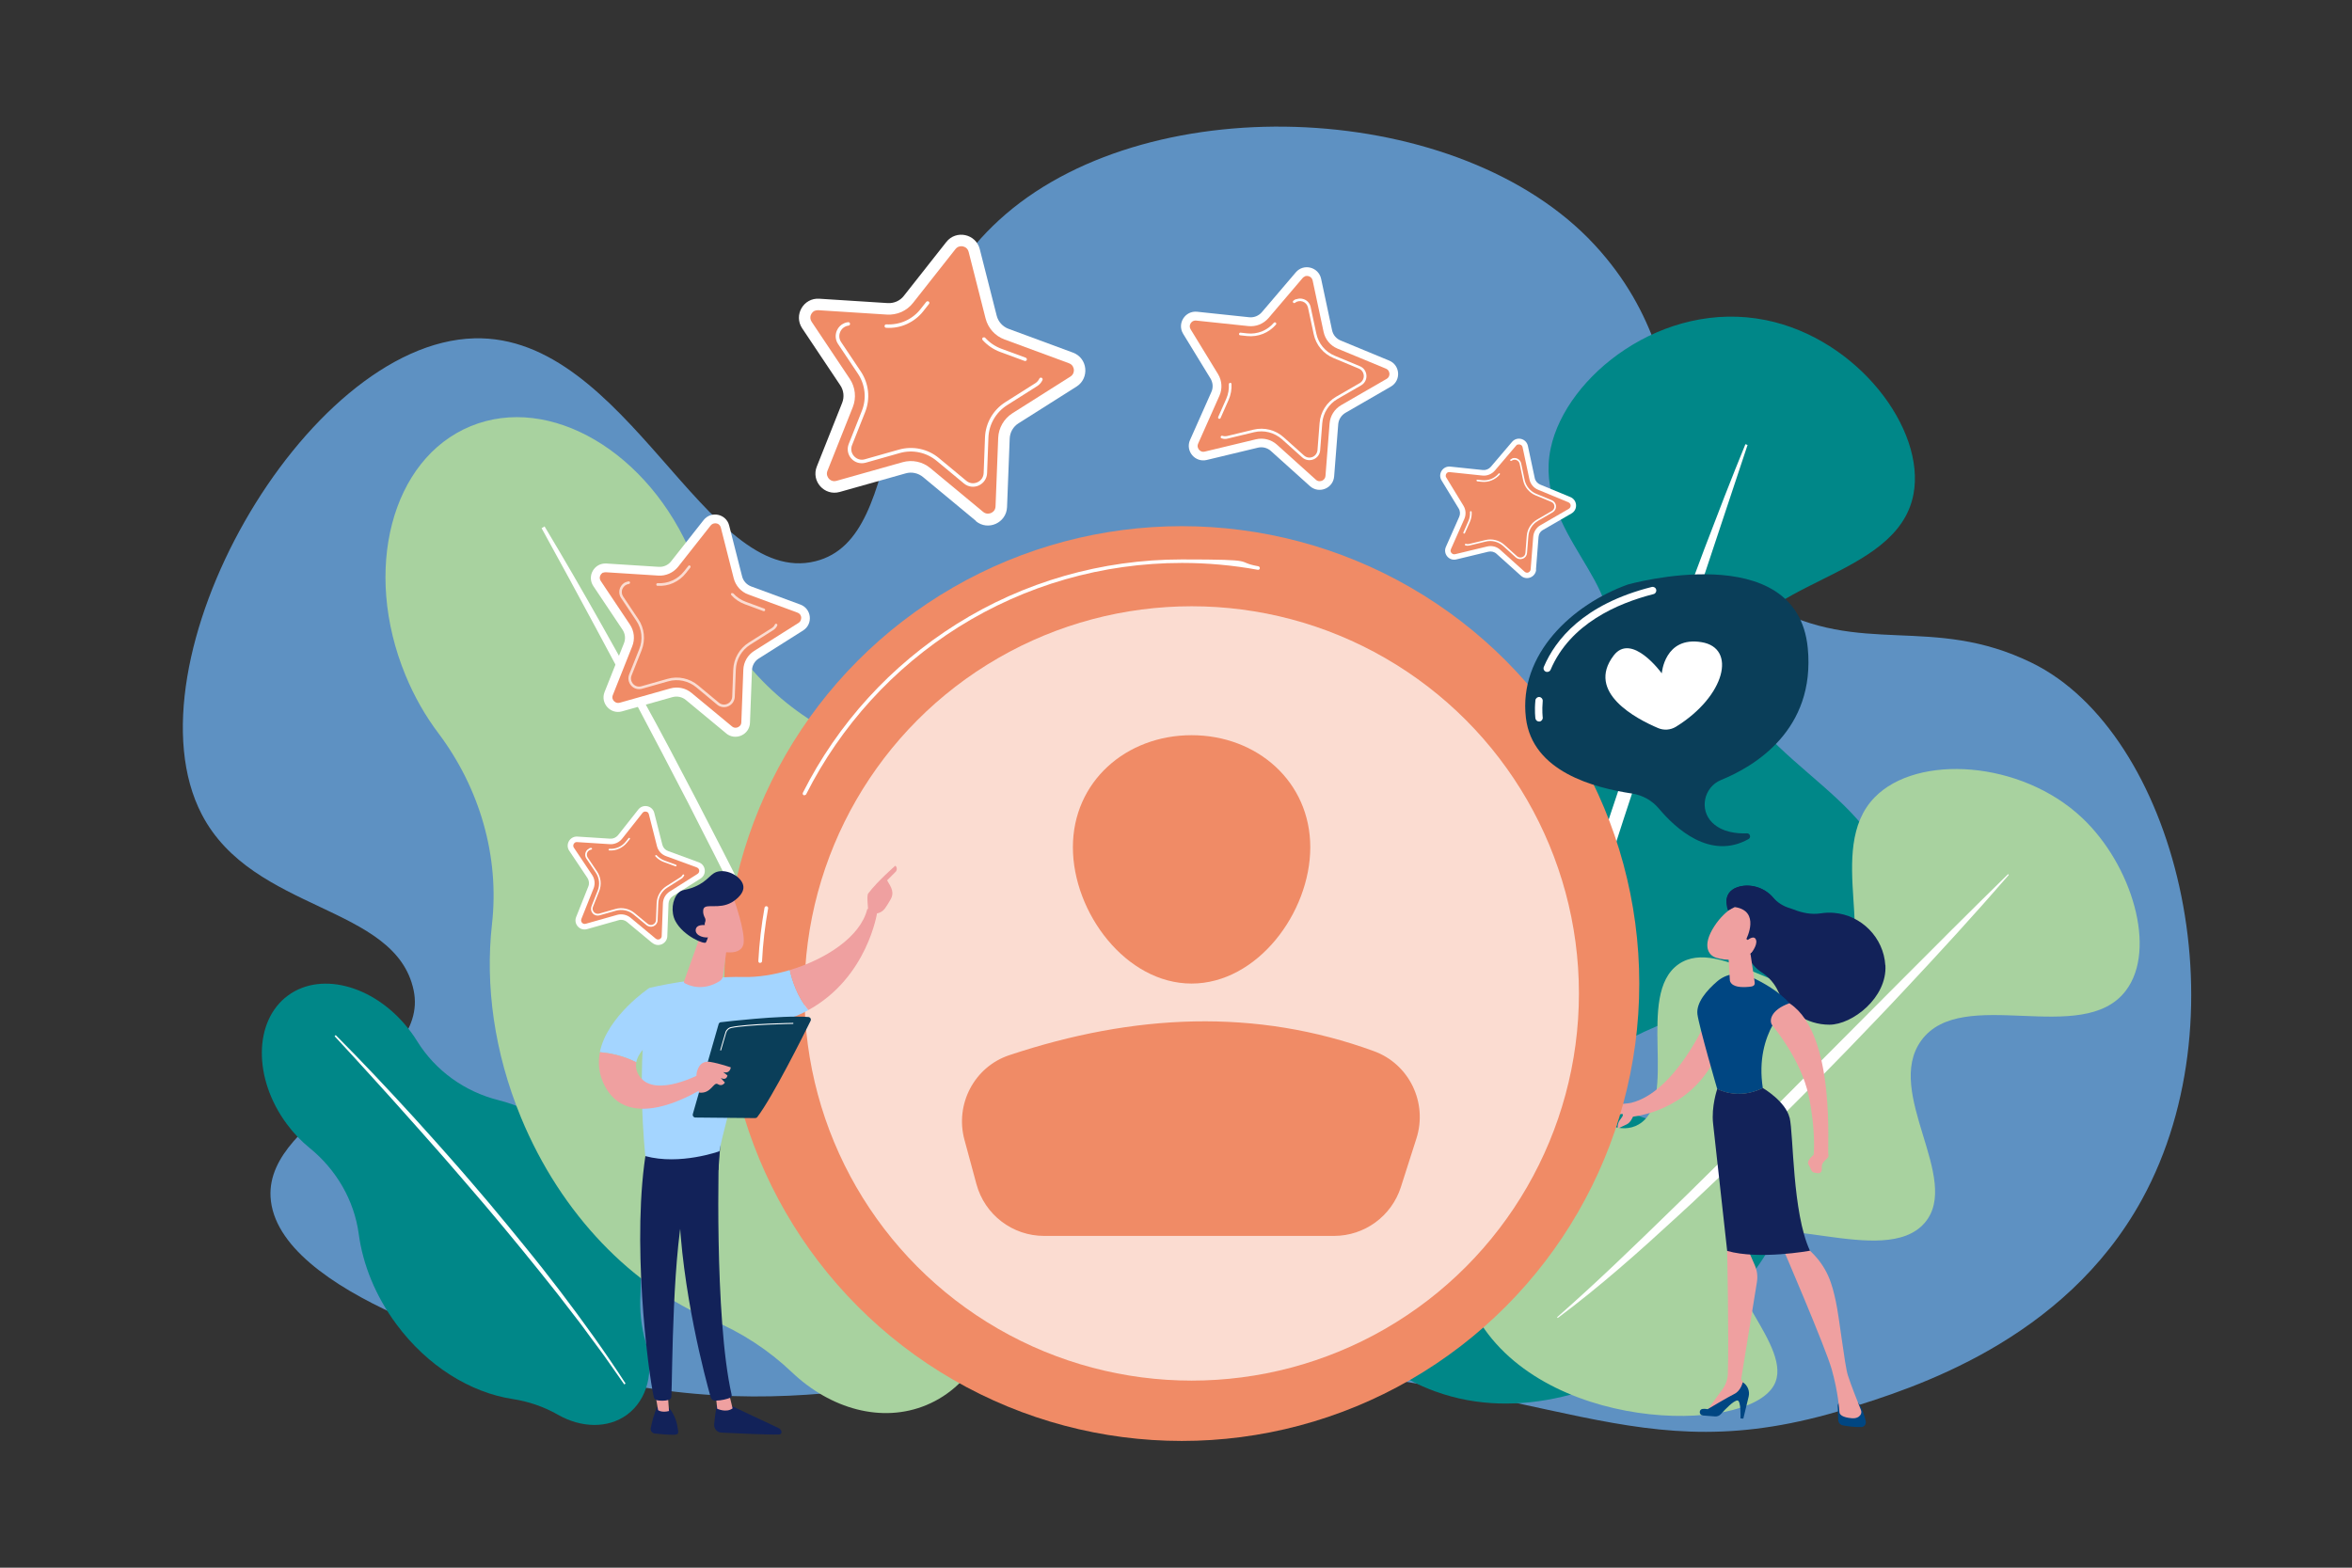 <?xml version="1.0" encoding="UTF-8"?>
<svg id="Calque_1" data-name="Calque 1" xmlns="http://www.w3.org/2000/svg" version="1.1" viewBox="0 0 2475 1650">
  <rect x="0" y="0" width="2475" height="1650" fill="#333333" stroke="none"/>
  <defs>
    <style>
      .cls-1, .cls-2, .cls-3, .cls-4, .cls-5, .cls-6, .cls-7, .cls-8, .cls-9, .cls-10, .cls-11, .cls-12 {
        stroke-width: 0px;
      }

      .cls-1, .cls-4, .cls-10 {
        fill: #fff;
      }

      .cls-1, .cls-4, .cls-11 {
        isolation: isolate;
      }

      .cls-2 {
        fill: #a4d5ff;
      }

      .cls-3 {
        fill: #122259;
      }

      .cls-4, .cls-11 {
        opacity: .7;
      }

      .cls-5 {
        fill: #f08b66;
      }

      .cls-6 {
        fill: #0a3e59;
      }

      .cls-7 {
        fill: #efa0a0;
      }

      .cls-8 {
        fill: #008788;
      }

      .cls-9 {
        fill: #004682;
      }

      .cls-11 {
        fill: #71baff;
      }

      .cls-12 {
        fill: #a8d29f;
      }
    </style>
  </defs>
  <g id="Illustration">
    <g>
      <path class="cls-11" d="M1057.9,225.8c-146.8,126.3-97.8,339.4-199.8,364.9-115.5,28.9-197.8-239-359.1-234.6-178.8,4.9-369.4,341.7-286.7,501,53.9,103.7,204.1,94.6,223,185.3,17.8,85.5-155.2,131-150.6,217.2,5.5,102.9,246.3,167.9,304.1,182.4,286.2,71.9,368.2-20.2,706.6-5.8,343.9,14.6,421.8,116.7,648.7,46.3,68.1-21.1,227.9-70.6,309.9-220.1,109-198.8,34.4-491.1-115.8-564.7-105.5-51.7-179.6-5.6-277.9-61.1-135.9-76.8-49.9-235.9-182.5-379.1-140.5-151.6-462.6-167.1-619.7-31.9h0l-.2.2Z"/>
      <g>
        <path class="cls-8" d="M633.1,1234c-29.4-39.8-69-66.2-108.6-76.1-35.4-8.9-66.2-30.9-85.5-62-2-3.3-4.2-6.5-6.5-9.6-35.4-47.9-93.4-65.1-129.5-38.5s-36.7,87.2-1.3,135.1c7.2,9.8,15.4,18.3,24.2,25.4,27.9,22.7,46.8,54.9,51.6,90.5,4.3,31.9,17.4,64.9,39.5,94.8,32.9,44.6,78.5,72.2,122.6,78.9,16.7,2.6,32.8,8.1,47.5,16.5,24.4,13.9,52.4,14.8,72.7,0,21.9-16.2,28.7-46.3,19.8-75.9-5-16.7-6.7-34.2-5.6-51.6,2.5-41.1-11-87.2-40.7-127.5h-.2Z"/>
        <path class="cls-1" d="M353.3,1089.5c28.1,28.2,55.3,57.2,82.2,86.6,6.7,7.3,13.3,14.8,20,22.2l9.9,11.1,9.9,11.2c6.5,7.5,13.2,14.9,19.6,22.5l19.4,22.7c12.7,15.3,25.5,30.5,38,46.1,6.2,7.8,12.6,15.4,18.7,23.3l18.3,23.6c24.1,31.7,47.4,64,69,97.4l-1.4.9-17.1-24.4-4.3-6.1-4.4-6-8.9-12-8.8-12c-2.9-4-6-7.9-9-11.8-6.1-7.9-12.1-15.8-18.2-23.6-24.7-31.2-49.8-62-75.5-92.3-13-15.1-25.8-30.2-38.9-45.2l-9.8-11.2-9.9-11.2c-6.6-7.4-13.1-14.9-19.8-22.3-13.2-14.9-26.5-29.7-39.9-44.4-13.3-14.8-26.8-29.4-40.3-44l1.2-1.2h0Z"/>
      </g>
      <g>
        <path class="cls-12" d="M1047.4,970.2c-37.9-91.7-102.1-162-174.4-200.5-64.6-34.4-114-92.2-136.3-161.8-2.3-7.3-5-14.6-8-21.9-45.6-110.3-150.1-171.8-233.5-137.4-83.4,34.4-114,151.8-68.5,262.1,9.3,22.6,21.1,43.1,34.7,61.1,43.3,57.7,64.4,129.3,56.3,201-7.2,64.1,2.2,134.7,30.6,203.5,42.4,102.6,117.7,178.3,200.3,212.8,31.3,13,60,31.7,84.5,55,40.7,38.8,94.8,54.2,141.6,34.8,50.5-20.9,78.5-76.3,75.6-138-1.6-34.9,3.6-69.7,14.2-103.1,24.9-78.8,21.2-175-17.2-267.7h.1Z"/>
        <path class="cls-10" d="M572.9,553.8c41,68.4,79.8,138.1,117.8,208.2,9.5,17.5,18.8,35.2,28,52.8l13.9,26.5,13.7,26.6c9.1,17.8,18.4,35.4,27.3,53.2l26.6,53.6c17.3,35.9,34.9,71.7,51.5,108,8.3,18.1,17,36.1,25,54.3l24.2,54.7c31.5,73.3,61.1,147.4,87,222.9l-3.2,1.2-21.5-55.7-5.3-13.9-5.7-13.8-11.4-27.6-11.4-27.6c-3.8-9.2-7.9-18.3-11.8-27.4-8-18.2-15.8-36.5-23.9-54.7-32.8-72.5-66.7-144.6-102-216-17.9-35.6-35.5-71.3-53.7-106.7l-13.5-26.6-13.8-26.5c-9.2-17.7-18.3-35.3-27.7-52.9-18.4-35.3-37.1-70.5-56-105.5-18.8-35.1-37.9-70.1-57.1-105l3-1.7h0v-.4Z"/>
      </g>
      <g>
        <path class="cls-8" d="M1510.3,1464.5c-142.3-51.8-211-254.3-157.2-328.1,45.8-62.9,166-11.8,201.3-74,41.8-73.6-103.2-186.1-61.4-270.2,35.8-72,166.4-38.2,195.8-109,27.5-66.2-75.7-122.8-57-211.4,16.1-76.2,118.2-156.8,226.3-134.9,96.6,19.5,168.6,114.8,155.4,183.5-17.4,90.7-175.1,89.9-188,173.4-14.3,91.8,167.2,148.3,156.4,236.5-13.6,110.1-310.5,138.5-306.7,205.9,2.9,52.7,185.1,48.4,200.8,118.1,18.4,81.7-190.5,274-365.5,210.2h-.2Z"/>
        <path class="cls-10" d="M1838.9,468.5l-74.8,225.1-37.2,112.6-18.5,56.3-18.2,56.4c-6.2,18.8-12.1,37.6-18.1,56.4-5.9,18.8-12,37.6-17.9,56.5l-17.7,56.6-17.2,56.7c-5.9,18.9-11.1,37.9-16.8,56.8l-8.3,28.4c-2.8,9.5-5.2,19-8,28.5l-8,28.5c-2.7,9.5-5.5,19-7.8,28.6l-7.4,28.7-7.6,28.7-2.5-.6c14.9-77.8,34-154.7,54.9-231l16-57.2,16.9-56.9c5.5-19,11.5-37.9,17.4-56.8,5.9-18.9,11.7-37.8,17.9-56.6l18.4-56.4,18.8-56.3c6.3-18.8,12.9-37.4,19.4-56.1,6.5-18.7,13-37.3,19.8-56,13.3-37.3,27-74.4,41-111.4,14.1-37,28.3-73.9,43.3-110.5l2.4.9h-.2Z"/>
      </g>
      <g>
        <path class="cls-12" d="M1552,1382.3c-45.1-84.2-14-209.5,40.5-229.2,47.3-17.1,95.7,51.3,131.8,30.4,43.4-25.1-4.2-136.5,42.1-168.7,44.5-30.8,120.3,49.5,165.4,19.7,48.2-31.8-12.6-140.4,40.9-195.3,44.6-45.8,153.9-39,218.2,21.5,52.3,49.2,79.4,138.4,46,182.1-45.5,59.6-172.3-6.7-215.2,52.4-39.6,54.6,43,145.9,3.7,191.8-42.3,49.3-169.8-19.5-198.5,23.5-25.3,37.8,62,107.6,39.8,147.5-29.3,52.8-247.8,49.5-314.8-75.7h0Z"/>
        <path class="cls-12" d="M1734.5,1471.8c-35.4-4.2-69-14.4-97.2-29.6-32.2-17.3-56-40.1-70.8-67.7-27.1-50.7-23-115.7-6.9-157.6,9.8-25.4,23.8-43.1,38.5-48.4,4.6-1.7,9.5-2.2,15-1.5,13.3,1.6,28.2,9.7,42.5,17.6,15.2,8.4,31,17,46.9,18.9,10.9,1.3,21-.7,29.9-5.8,29.7-17.2,28.9-56.4,28.2-94.4-.6-31.3-1.2-63.6,15.1-74.9,5.3-3.7,12-5,20.9-3.9,13.6,1.6,30.2,8.5,46.3,15.2,18.2,7.5,37,15.3,55.2,17.5,16.5,2,30.9-1,42.7-8.9,31.3-20.7,28.6-61.1,26-100.2-2.4-36.5-4.9-74.3,17.6-97.4,18.8-19.2,54.9-28.3,94.3-23.6,38.1,4.5,74.9,21.2,100.9,45.6,23.1,21.7,42,53.7,50.5,85.5,8.4,31.2,6.1,58.5-6.3,74.7-17.6,23.1-55.3,21.6-95.2,19.9-46.1-1.9-93.7-3.8-120.3,32.8-24.9,34.3-11.8,77.2-.3,115,9.4,30.8,18.3,59.9,4.8,75.7-13.3,15.5-44.1,14.2-72.4,10.8-7.3-.9-14.9-1.9-22.2-2.9-7.2-1-14.6-2.1-21.8-2.9-22.7-2.7-64.8-7.7-83.4,20.1-18.5,27.6,1.3,61.4,18.7,91.2,12.6,21.5,26.9,45.9,20.4,57.5-4.3,7.7-18.4,14.9-37.9,19.3-22.7,5.1-51.2,5.9-80,2.5h.3Z"/>
        <path class="cls-10" d="M2114,920.7c-36.4,42-73.9,82.9-111.9,123.4-18.9,20.3-38.2,40.2-57.5,60.3-9.7,10-19.4,19.8-29.1,29.8-9.7,9.9-19.4,19.8-29.3,29.6l-29.6,29.3c-9.9,9.7-19.8,19.5-29.8,29.1l-7.5,7.2-7.6,7.2-15.1,14.3-15.1,14.3-15.3,14.1c-40.8,37.6-82.4,74.7-127,107.9l-.7-.8c41.7-36.6,81.5-75.2,121.2-113.9l14.9-14.5,14.8-14.6,14.8-14.6,7.4-7.3,7.3-7.4c9.8-9.8,19.7-19.6,29.5-29.3l29.3-29.5,117.4-117.9c39.1-39.3,78.4-78.6,118-117.4l.8.8h0Z"/>
      </g>
      <g>
        <path class="cls-3" d="M1983.9,1016c-1.7-29-25-52.8-54-55.2-4.8-.4-9.4-.2-13.9.5-9.6,1.5-19.3-.4-28.4-4-1.2-.5-2.5-.9-3.7-1.3-7.1-2-13.4-5.9-18.2-11.5-9.4-10.9-24.9-15-37.3-10.8-8.8,3-11.2,9-11.6,14.4,1.8.8,3.4,1.6,5.1,2.5,2.2,0,4.5,0,6.6.2,6,.7,10.7,3.4,14,7.7,4,.2,8.1.2,11.5,1.9-9.4,6-16.1,16.1-17.2,27.7-1.5,14.7,5.6,28,16.9,35.2,7.7,5,13.8,12,17.6,20.4,9.2,20.5,29.8,34.8,53.8,34.8s60.9-28.4,58.9-62.6h-.1Z"/>
        <path class="cls-7" d="M1794.8,1075.6s-32.3,73.7-78.2,85.1c-8.9,1.7-19.3,1-24,3.9-5.3,3.3,1.2,12.2,3.7,18.9,2.6,6.7,3.6,3.6,4.7,1.4,1.2-2.2-3.7-8.9,2.6-11.6,6.3-2.7,4.4,1.4,1.4,5-3,3.5-2.9,9-2.7,9.3s5-2.1,9.5-4.2c3.8-1.8,6-6.8,6.6-8.1,9.1-1.1,66-10,90.2-69.9,0,0,2.3-59.4-13.8-29.8h0Z"/>
        <path class="cls-9" d="M1933.8,1480l.6,14.6c0,2.8,2.1,5.1,4.8,5.6,4.6.9,12,2,19.3,1.8,3.2,0,5.6-3.2,4.8-6.3-1.3-5.7-3.9-14.3-8.2-19.6l-16-1.2c-3-.2-5.5,2.2-5.3,5.2h0Z"/>
        <path class="cls-7" d="M1821.4,1300.9l-3.9,15.7s1.9,92.5.7,129.4c-.2,5.8-2.1,11.3-5.5,16l-17.8,24.4,41.9-20.5,1.2-4.8-5.8-9.5,16.6-102.2c1-6,.2-12.2-2.2-17.7l-7.1-16.2-17.9-14.5h-.2Z"/>
        <path class="cls-9" d="M1791.8,1489.8l12.8,1c2.4.2,4.7-.7,6.3-2.5,4.4-4.9,13.4-14.3,17.4-14.3s3.2,18.9,3.2,18.9l3,.2,5.6-23.2c1.4-5.8-1.1-11.9-6.2-15.1h0s-1.9,8.9-8.8,12.3-28.2,16.1-28.2,16.1c0,0-2.4-.6-5.2-.3-4.1.4-4,6.4,0,6.8h0Z"/>
        <path class="cls-7" d="M1875.6,1312.7s45.2,104.9,51.9,128.5c6.7,23.7,8.1,43.1,8.1,44.9,0,2.8,3.3,5.8,13,6.6,5,.4,7.6-1.4,9-3.3,1.2-1.6,1.4-3.7.6-5.5-2.6-6.4-10.8-27.1-13.7-36.4-3.5-11.1-8.9-60.6-12.7-77.9s-8.1-36.2-28.9-54.8c0,0-14-16.1-27.3-2.1h0Z"/>
        <path class="cls-9" d="M1855,1145.1c-9.2-59.1,28.1-89.2,28.1-89.2-11.1-12.5-28-21.9-40.9-27.9-11.7-5.4-25.4-3.5-35.2,4.9-10.7,9.2-22.3,22.3-20.8,34.6,1.7,13,20.8,78.6,20.8,78.6,0,0,21.5,12.3,47.9-.9h0Z"/>
        <path class="cls-3" d="M1883.1,1176.2c-4.3-17.2-28.1-31.1-28.1-31.1-26.5,13.2-47.9.9-47.9.9,0,0-6.5,18.7-4.4,36.8s14.8,133.8,14.8,133.8c33.6,9.6,87.1-.2,87.1-.2-18.7-40.3-17.2-123-21.4-140.2h0Z"/>
        <path class="cls-7" d="M1840.2,991.4l6.2,42c.7,4.5-2.1,4.9-6.6,5.3-7.2.6-16.4.4-19.1-5.5-.3-.6-.4-1.3-.4-1.9l-2.1-35.1c-.2-2.8,1.5-5.3,4.2-6.3l9.6-3.4c3.7-1.3,7.6,1,8.2,4.9h0Z"/>
        <path class="cls-7" d="M1864.8,1078.9c1.9,2.5,30.2,36.2,38.3,73.8,8.1,37.6,5.4,62.8,5.4,62.8,0,0-8.2,6.2-5.3,10.5,3,4.4,2.2,7.3,6,8.2,3.8.8,8.5,2,7.9-5.4s8.4-9,6.9-13.5,8.6-125.9-40.3-158.9c-.2-.2-.5-.3-.7-.5-20.7,7.5-21.2,19-18.2,23h0Z"/>
        <path class="cls-7" d="M1832.2,951s-15.5,4.2-28.3,24-6.7,30.6,2.5,33.2c9.2,2.6,23.2,4.3,39.8-7.4,16.6-11.7,6.1-54.6-13.9-49.8h0Z"/>
        <path class="cls-7" d="M1840.3,992.1s7.7-15.2,14.3-7.8-8.1,13.9-13.7,15.9l-.6-8.1h0Z"/>
        <path class="cls-3" d="M1837.7,988.2s15.2-29.5-12.2-33.5l-7.1,3.6s-7.8-18.5,9.9-24.5,41.3,4.7,45.3,27.9-2,37-15.2,46.1-16.3-3.7-16.3-3.7c0,0,7.7-9.1,5.8-14.8s-8.7,0-8.7,0l-1.6-1.1h0Z"/>
      </g>
      <g>
        <circle class="cls-5" cx="1243.6" cy="1035.2" r="481.4"/>
        <path class="cls-1" d="M799.8,1013.5h0c-1.1,0-1.9-1-1.8-2,1-18.8,3.2-37.6,6.5-56.1.2-1,1.2-1.8,2.2-1.6s1.8,1.2,1.6,2.2c-3.3,18.3-5.5,37-6.4,55.6,0,1-.9,1.8-1.9,1.8h-.2Z"/>
        <path class="cls-1" d="M846.6,837.1c-.3,0-.6,0-.9-.2-1-.5-1.3-1.6-.8-2.6,36.7-72.7,92.5-134,161.6-177.4,70.9-44.6,152.9-68.1,237.1-68.1s54.1,2.4,80.5,7.2c1.1.2,1.7,1.2,1.6,2.2s-1.2,1.8-2.2,1.5c-26.2-4.8-53-7.2-79.8-7.2-83.5,0-164.8,23.4-235.1,67.5-68.4,43-123.8,103.8-160.2,175.8-.3.7-1,1.1-1.7,1.1h0v.2Z"/>
        <circle class="cls-4" cx="1254" cy="1045.6" r="407.5"/>
        <path class="cls-5" d="M1378.8,891.7c0,69-55.9,143.5-124.9,143.5s-124.9-74.5-124.9-143.5,55.9-117.9,124.9-117.9,124.9,49,124.9,117.9h0Z"/>
        <path class="cls-5" d="M1098.8,1300.8h305c32.1,0,60.5-20.8,70.3-51.3l16.4-51.3c12-37.6-7.5-78.2-44.6-91.8-124.1-45.4-252.4-39.6-383.9,4.2-36.8,12.3-57.3,51.7-47.1,89.1l12.6,46.6c8.7,32.2,37.9,54.5,71.2,54.5h0Z"/>
      </g>
      <g>
        <g>
          <path class="cls-1" d="M1026.9,548.2l-55.6-46.1c-5.1-4.2-11.9-5.7-18.2-3.9l-69.5,19.6c-16,4.5-30.2-11.3-24.1-26.7l26.7-67.1c2.4-6.1,1.7-13.1-2-18.5l-40.1-60c-9.2-13.8,1.4-32.2,18-31.1l72,4.6c6.6.4,13-2.4,17-7.6l44.7-56.7c10.3-13.1,31.1-8.6,35.2,7.5l17.8,70c1.6,6.4,6.3,11.6,12.5,13.9l67.7,25c15.6,5.7,17.8,26.9,3.8,35.8l-61,38.6c-5.6,3.5-9.1,9.6-9.3,16.2l-2.8,72.1c-.7,16.6-20.1,25.3-32.8,14.7h0v-.3Z"/>
          <path class="cls-5" d="M857.5,327.1c1.1-.5,2.4-.7,3.8-.6l72,4.6c5.2.3,10.4-.6,15.2-2.7,4.7-2.1,9-5.4,12.2-9.5l44.7-56.7c.8-1.1,1.8-1.9,3-2.4,2.1-.9,4.6-.9,6.8.2,1.5.7,3.4,2.2,4.1,5.1l17.8,70c2.6,10.3,10.1,18.6,20,22.2l67.7,25c4.2,1.5,5,5.1,5.2,6.6s0,5.2-3.7,7.5l-61,38.6c-8.9,5.7-14.5,15.4-14.9,25.9l-2.8,72.1c-.2,4.5-3.3,6.3-4.7,6.9-1.3.6-4.9,1.7-8.3-1.1l-55.6-46.1c-8.2-6.8-19.1-9.1-29.3-6.2l-69.5,19.6c-4.3,1.2-7.1-1.2-8-2.3s-3.1-4.1-1.5-8.2l26.7-67.1c3.9-9.8,2.7-21-3.2-29.8l-40.1-60c-1.7-2.5-1.5-5-1.1-6.5.7-2.3,2.3-4.2,4.4-5.2h.1Z"/>
          <path class="cls-1" d="M1034.7,355.2c.7-.3,1.6-.2,2.1.4,4.6,5.1,10.4,9,16.8,11.4l25.8,9.5c.9.4,1.4,1.4,1.1,2.3s-1.4,1.4-2.3,1.1l-25.8-9.5c-7-2.6-13.3-6.9-18.3-12.4-.7-.7-.6-1.9,0-2.6.2-.1.3-.2.5-.3h0Z"/>
          <path class="cls-1" d="M975.4,317.2c.6-.3,1.3-.2,1.9.2.8.6.9,1.8.3,2.5l-6,7.6c-4.6,5.9-10.6,10.5-17.4,13.6s-14.3,4.4-21.7,3.9c-1,0-1.8-.9-1.7-1.9s.9-1.8,1.9-1.7c6.8.4,13.8-.8,20-3.6s11.8-7.1,16-12.5l6-7.6c.2-.2.4-.4.7-.5h0Z"/>
          <path class="cls-1" d="M888.3,340.2c1.3-.6,2.7-1,4.2-1.1,1-.1,1.9.6,2,1.6s-.6,1.9-1.6,2c-3.8.5-7.1,2.9-8.7,6.5-1.6,3.6-1.3,7.5.9,10.8l20.8,31.1c8.4,12.6,10.1,28.5,4.5,42.6l-13.8,34.8c-1.6,4-.8,8.4,2.1,11.6,2.9,3.2,7.2,4.5,11.3,3.3l36-10.2c14.6-4.1,30.3-.8,42,8.9l28.8,23.9c3.3,2.8,7.7,3.4,11.7,1.6s6.4-5.4,6.6-9.8l1.4-37.4c.6-15.2,8.6-29,21.4-37.1l31.6-20c1.9-1.2,3.3-2.9,4.2-4.8.4-.9,1.5-1.3,2.4-.9s1.3,1.5.9,2.4c-1.2,2.6-3.1,4.8-5.6,6.4l-31.6,20c-11.8,7.5-19.2,20.3-19.7,34.2l-1.4,37.4c-.2,5.7-3.6,10.6-8.8,13-5.2,2.3-11.1,1.5-15.5-2.1l-28.8-23.9c-10.8-8.9-25.2-12-38.7-8.2l-36,10.2c-5.5,1.5-11.2-.1-15-4.3-3.8-4.2-4.9-10.1-2.8-15.4l13.8-34.8c5.2-13,3.6-27.7-4.2-39.3l-20.8-31.1c-2.9-4.3-3.3-9.7-1.2-14.4,1.5-3.4,4.2-6,7.4-7.4h.2Z"/>
        </g>
        <g>
          <path class="cls-1" d="M764.2,771.9l-42.5-35.2c-3.9-3.2-9.1-4.3-14-3l-53.1,15c-12.2,3.5-23.1-8.6-18.4-20.4l20.4-51.3c1.9-4.7,1.3-10-1.5-14.2l-30.7-45.9c-7.1-10.6,1-24.6,13.7-23.8l55.1,3.5c5,.3,9.9-1.8,13-5.8l34.2-43.4c7.9-10,23.8-6.6,26.9,5.7l13.6,53.5c1.2,4.9,4.8,8.8,9.5,10.6l51.8,19.1c11.9,4.4,13.6,20.5,2.9,27.3l-46.7,29.5c-4.3,2.7-6.9,7.3-7.1,12.4l-2.1,55.2c-.5,12.7-15.3,19.3-25.1,11.2h0Z"/>
          <path class="cls-5" d="M634.7,602.8c.9-.4,1.8-.5,2.9-.5l55.1,3.5c4,.3,8-.5,11.6-2.1s6.8-4.1,9.3-7.2l34.2-43.4c.7-.8,1.4-1.4,2.3-1.8,1.6-.7,3.5-.7,5.2,0,1.1.5,2.6,1.7,3.2,3.9l13.6,53.5c2,7.8,7.7,14.2,15.3,17l51.8,19.1c3.2,1.2,3.8,3.9,3.9,5,0,1.1,0,4-2.8,5.8l-46.7,29.5c-6.8,4.3-11.1,11.7-11.4,19.8l-2.1,55.2c0,3.4-2.5,4.8-3.6,5.3-1,.5-3.7,1.3-6.3-.9l-42.5-35.2c-6.2-5.2-14.6-6.9-22.4-4.7l-53.1,15c-3.3.9-5.4-.9-6.2-1.8-.8-.8-2.4-3.1-1.1-6.3l20.4-51.3c3-7.5,2.1-16-2.4-22.8l-30.7-45.9c-1.3-2-1.2-3.8-.8-5,.5-1.8,1.8-3.2,3.4-4h0v.2Z"/>
          <path class="cls-4" d="M770.1,624.3c.5-.2,1.2,0,1.6.3,3.5,3.9,8,6.9,12.9,8.7l19.7,7.3c.7.3,1.1,1.1.8,1.8s-1.1,1.1-1.8.8l-19.7-7.3c-5.3-2-10.2-5.2-14-9.5-.5-.6-.5-1.5,0-2,0,0,.2-.2.4-.2h0Z"/>
          <path class="cls-4" d="M724.8,595.2c.5-.2,1-.2,1.4.2.6.5.7,1.3.2,2l-4.6,5.8c-3.5,4.5-8.1,8-13.3,10.4s-10.9,3.3-16.6,3c-.8,0-1.3-.7-1.3-1.5s.7-1.3,1.5-1.3c5.2.3,10.5-.6,15.3-2.8,4.8-2.1,9-5.4,12.3-9.5l4.6-5.8c0-.2.3-.3.5-.4h0Z"/>
          <path class="cls-4" d="M658.3,612.8c1-.4,2.1-.7,3.2-.9.8,0,1.5.5,1.5,1.2s-.5,1.5-1.2,1.5c-2.9.4-5.4,2.2-6.7,5-1.3,2.7-1,5.8.7,8.3l15.9,23.8c6.5,9.6,7.7,21.8,3.5,32.6l-10.6,26.6c-1.2,3.1-.6,6.4,1.6,8.9,2.2,2.5,5.5,3.4,8.7,2.5l27.5-7.8c11.2-3.2,23.2-.6,32.1,6.8l22,18.3c2.6,2.1,5.9,2.6,8.9,1.2,3-1.3,4.9-4.2,5.1-7.5l1.1-28.6c.5-11.6,6.6-22.2,16.4-28.4l24.2-15.3c1.4-.9,2.6-2.2,3.2-3.7.3-.7,1.1-1,1.8-.7s1,1.1.7,1.8c-.9,2-2.4,3.7-4.3,4.9l-24.2,15.3c-9,5.7-14.7,15.5-15.1,26.2l-1.1,28.6c-.2,4.3-2.7,8.1-6.7,9.9-4,1.8-8.5,1.2-11.8-1.6l-22-18.3c-8.2-6.8-19.3-9.2-29.5-6.3l-27.5,7.8c-4.2,1.2-8.6,0-11.5-3.3s-3.7-7.7-2.1-11.8l10.6-26.6c4-9.9,2.8-21.2-3.2-30l-15.9-23.8c-2.2-3.3-2.5-7.4-.9-11,1.2-2.6,3.2-4.6,5.7-5.7h-.1Z"/>
        </g>
        <g>
          <path class="cls-1" d="M686.3,992.4l-26.6-22.1c-2.4-2-5.7-2.7-8.7-1.8l-33.2,9.4c-7.7,2.2-14.5-5.4-11.5-12.8l12.8-32.1c1.2-2.9.8-6.2-.9-8.9l-19.2-28.7c-4.4-6.6.7-15.4,8.6-14.9l34.5,2.2c3.2.2,6.2-1.2,8.2-3.6l21.4-27.1c4.9-6.2,14.9-4.1,16.8,3.6l8.5,33.5c.8,3.1,3,5.5,6,6.6l32.4,11.9c7.5,2.8,8.5,12.8,1.8,17.1l-29.2,18.5c-2.7,1.7-4.3,4.6-4.5,7.7l-1.3,34.5c-.3,7.9-9.6,12.1-15.7,7h-.2Z"/>
          <path class="cls-5" d="M605.3,886.6c.5-.2,1.2-.3,1.8-.3l34.5,2.2c2.5.2,5-.3,7.3-1.3s4.3-2.6,5.8-4.5l21.4-27.1c.4-.5.9-.9,1.4-1.1,1-.5,2.2-.4,3.3,0,.7.3,1.6,1,2,2.5l8.5,33.5c1.2,4.9,4.8,8.9,9.6,10.6l32.4,11.9c2,.7,2.4,2.5,2.5,3.2,0,.7,0,2.5-1.8,3.6l-29.2,18.5c-4.3,2.7-7,7.3-7.2,12.4l-1.3,34.5c0,2.1-1.6,3-2.2,3.3s-2.3.8-4-.5l-26.6-22.1c-3.9-3.2-9.1-4.3-14-3l-33.2,9.4c-2,.6-3.4-.6-3.8-1.1-.5-.5-1.5-2-.7-4l12.8-32.1c1.9-4.7,1.3-10-1.5-14.2l-19.2-28.7c-.8-1.2-.7-2.4-.5-3.1.3-1.1,1.1-2,2.1-2.5h-.2Z"/>
          <path class="cls-1" d="M690,900c.3-.2.7,0,1,.2,2.2,2.4,5,4.3,8.1,5.5l12.3,4.5c.5.2.7.7.5,1.1-.2.5-.7.7-1.1.5l-12.3-4.5c-3.3-1.2-6.4-3.3-8.8-5.9-.3-.4-.3-.9,0-1.2,0,0,.2,0,.2-.2h0Z"/>
          <path class="cls-1" d="M661.7,881.9c.3,0,.6,0,.9,0,.4.3.4.8.2,1.2l-2.9,3.6c-2.2,2.8-5.1,5-8.3,6.5s-6.8,2.1-10.4,1.9c-.5,0-.8-.4-.8-.9s.4-.8.9-.8c3.3.2,6.6-.4,9.6-1.7s5.7-3.4,7.7-6l2.9-3.6c0,0,.2-.2.3-.3h-.1Z"/>
          <path class="cls-1" d="M620,892.9c.6-.3,1.3-.5,2-.5s.9.3,1,.8-.3.9-.8,1c-1.8.2-3.4,1.4-4.2,3.1-.8,1.7-.6,3.6.4,5.2l10,14.9c4,6,4.8,13.7,2.2,20.4l-6.6,16.6c-.8,1.9-.4,4,1,5.6,1.4,1.5,3.4,2.1,5.4,1.6l17.2-4.9c7-2,14.5-.4,20.1,4.2l13.8,11.4c1.6,1.3,3.7,1.6,5.6.8s3.1-2.6,3.2-4.7l.7-17.9c.3-7.2,4.1-13.9,10.2-17.8l15.1-9.6c.9-.6,1.6-1.4,2-2.3.2-.4.7-.6,1.2-.4s.6.7.4,1.2c-.6,1.2-1.5,2.3-2.7,3.1l-15.1,9.6c-5.7,3.6-9.2,9.7-9.4,16.4l-.7,17.9c0,2.7-1.7,5.1-4.2,6.2s-5.3.7-7.4-1l-13.8-11.4c-5.1-4.3-12.1-5.7-18.5-3.9l-17.2,4.9c-2.6.7-5.4,0-7.2-2.1-1.8-2-2.3-4.8-1.3-7.4l6.6-16.6c2.5-6.2,1.7-13.2-2-18.8l-10-14.9c-1.4-2.1-1.6-4.6-.6-6.9.7-1.6,2-2.9,3.5-3.5h0v-.3Z"/>
        </g>
        <g>
          <path class="cls-1" d="M1403.9,501.6l4.3-55c.4-5,3.2-9.5,7.6-12.1l47.8-27.6c11-6.4,9.9-22.6-1.8-27.4l-51-21.1c-4.7-1.9-8.1-6-9.1-11l-11.5-54c-2.7-12.4-18.4-16.4-26.6-6.8l-35.8,42c-3.3,3.8-8.2,5.8-13.2,5.3l-54.9-5.8c-12.6-1.3-21.3,12.4-14.7,23.2l28.8,47.1c2.6,4.3,3,9.6.9,14.2l-22.4,50.4c-5.2,11.6,5.2,24.1,17.6,21.1l53.7-12.9c4.9-1.2,10.1.1,13.8,3.5l41,36.9c9.4,8.5,24.5,2.5,25.5-10.2h0v.2Z"/>
          <path class="cls-5" d="M1373,291c-.9.4-1.7.9-2.3,1.7l-35.8,42c-2.6,3-5.9,5.4-9.6,6.9s-7.7,2-11.7,1.6l-54.9-5.8c-1-.1-2,0-2.9.4-1.6.6-2.9,2.1-3.5,3.8-.4,1.2-.6,3,.6,5l28.8,47.1c4.2,6.9,4.8,15.4,1.5,22.8l-22.4,50.4c-1.4,3.1.2,5.5.9,6.4s2.8,2.8,6.1,2l53.7-12.9c7.9-1.9,16.2.2,22.2,5.6l41,36.9c2.5,2.3,5.2,1.5,6.3,1.1,1.1-.4,3.5-1.8,3.8-5.2l4.3-55c.6-8.1,5.2-15.3,12.2-19.4l47.8-27.6c2.9-1.7,3.1-4.5,3-5.6s-.6-3.9-3.7-5.2l-51-21.1c-7.5-3.1-12.9-9.7-14.6-17.6l-11.5-54c-.5-2.3-1.9-3.5-3-4.1-1.6-.9-3.6-1-5.2-.4h0v.2Z"/>
          <path class="cls-1" d="M1294,403c-.5.2-.9.8-.9,1.4.3,5.2-.6,10.5-2.7,15.3l-8.5,19.2c-.3.7,0,1.5.7,1.8s1.5,0,1.8-.7l8.5-19.2c2.3-5.2,3.3-11,3-16.6,0-.8-.7-1.4-1.5-1.3-.2,0-.3,0-.4.1h0Z"/>
          <path class="cls-1" d="M1304.7,350.3c-.5.2-.8.6-.9,1.1,0,.8.5,1.5,1.2,1.5l7.3.8c5.7.6,11.4-.2,16.7-2.3,5.3-2.1,10-5.5,13.7-9.8.5-.6.4-1.5-.2-2s-1.5-.4-2,.1c-3.4,4-7.8,7.1-12.6,9.1-4.9,1.9-10.2,2.7-15.4,2.1l-7.3-.8h-.7l.2.2Z"/>
          <path class="cls-1" d="M1363.8,314.8c-1,.4-2,1-2.8,1.7-.6.5-.7,1.4-.2,2s1.3.7,1.9.2c2.3-1.8,5.4-2.3,8.2-1.3,2.8,1,4.8,3.3,5.5,6.3l6,28c2.4,11.3,10.2,20.8,21,25.2l26.4,11c3.1,1.3,5,4,5.3,7.3.2,3.3-1.4,6.3-4.2,8l-24.8,14.3c-10,5.8-16.6,16.2-17.5,27.7l-2.2,28.5c-.3,3.3-2.3,6-5.3,7.3-3.1,1.2-6.4.6-8.9-1.6l-21.3-19.1c-8.6-7.8-20.5-10.8-31.8-8.1l-27.8,6.7c-1.7.4-3.3.3-4.9-.2-.7-.3-1.5.1-1.8.8s0,1.5.8,1.8c2.1.8,4.3.9,6.5.3l27.8-6.7c10.4-2.5,21.3.3,29.3,7.4l21.3,19.1c3.2,2.9,7.7,3.7,11.8,2.1s6.8-5.3,7.1-9.6l2.2-28.5c.8-10.6,6.9-20.2,16.1-25.5l24.8-14.3c3.8-2.2,5.9-6.2,5.6-10.5s-2.9-8.1-7-9.7l-26.4-11c-9.9-4.1-17.1-12.8-19.3-23.2l-6-28c-.8-3.9-3.5-7-7.2-8.3-2.7-1-5.5-.9-8,.1h0l-.2-.2Z"/>
        </g>
        <g>
          <path class="cls-1" d="M1616.3,599.6l2.7-34.4c.2-3.2,2-6,4.8-7.5l29.9-17.3c6.9-4,6.2-14.1-1.1-17.2l-31.9-13.2c-2.9-1.2-5.1-3.8-5.7-6.9l-7.2-33.8c-1.7-7.8-11.5-10.3-16.7-4.2l-22.4,26.3c-2.1,2.4-5.2,3.6-8.3,3.3l-34.3-3.6c-7.9-.8-13.3,7.8-9.2,14.5l18,29.5c1.7,2.7,1.9,6,.6,8.9l-14,31.6c-3.2,7.3,3.3,15.1,11,13.2l33.6-8.1c3.1-.7,6.3,0,8.7,2.2l25.7,23.1c5.9,5.3,15.3,1.5,16-6.4h-.2Z"/>
          <path class="cls-5" d="M1597,467.8c-.6.2-1.1.6-1.5,1.1l-22.4,26.3c-1.6,1.9-3.7,3.4-6,4.3s-4.8,1.3-7.3,1l-34.3-3.6c-.7,0-1.3,0-1.8.2-1,.4-1.8,1.3-2.2,2.4-.2.7-.4,1.9.4,3.1l18,29.5c2.7,4.3,3,9.7.9,14.3l-14,31.6c-.9,2,0,3.4.6,4,.4.5,1.7,1.8,3.8,1.3l33.6-8.1c4.9-1.2,10.1,0,13.9,3.5l25.7,23.1c1.6,1.4,3.3,1,3.9.7s2.2-1.1,2.4-3.2l2.7-34.4c.4-5,3.2-9.6,7.6-12.1l29.9-17.3c1.8-1.1,1.9-2.8,1.9-3.5s-.4-2.4-2.3-3.3l-31.9-13.2c-4.7-1.9-8.1-6-9.2-11l-7.2-33.8c-.3-1.4-1.2-2.2-1.9-2.5-1-.5-2.2-.6-3.2-.2h0v-.2Z"/>
          <path class="cls-1" d="M1547.5,537.9c-.3,0-.6.5-.6.9.2,3.3-.4,6.6-1.7,9.6l-5.3,12c-.2.4,0,1,.4,1.2s.9,0,1.2-.4l5.3-12c1.4-3.2,2.1-6.8,1.8-10.4,0-.5-.4-.8-.9-.8h-.3,0Z"/>
          <path class="cls-1" d="M1554.2,504.9c-.3.1-.5.4-.5.7,0,.5.3.9.8,1l4.6.5c3.5.4,7.2-.1,10.5-1.5,3.3-1.3,6.3-3.5,8.6-6.1.3-.4.3-.9,0-1.2-.4-.3-.9-.3-1.2.1-2.1,2.5-4.9,4.5-7.9,5.7s-6.4,1.7-9.6,1.3l-4.6-.5h-.7Z"/>
          <path class="cls-1" d="M1591.2,482.7c-.6.2-1.2.6-1.8,1-.4.3-.4.9,0,1.2s.8.4,1.2.1c1.4-1.1,3.3-1.5,5.1-.8s3,2.1,3.4,3.9l3.7,17.5c1.5,7.1,6.4,13,13.1,15.8l16.5,6.8c1.9.8,3.2,2.5,3.3,4.6s-.9,3.9-2.7,5l-15.5,9c-6.3,3.6-10.4,10.1-10.9,17.3l-1.4,17.8c-.2,2.1-1.4,3.8-3.3,4.5-1.9.8-4,.4-5.6-1l-13.3-12c-5.4-4.8-12.8-6.7-19.9-5l-17.4,4.2c-1,.2-2.1.2-3.1-.2-.4-.2-.9,0-1.1.5s0,1,.5,1.1c1.3.5,2.7.5,4.1.2l17.4-4.2c6.5-1.6,13.3.2,18.3,4.7l13.3,12c2,1.8,4.8,2.3,7.4,1.3s4.2-3.3,4.4-6l1.4-17.8c.5-6.7,4.3-12.6,10.1-16l15.5-9c2.3-1.4,3.7-3.9,3.5-6.6s-1.8-5-4.4-6.1l-16.5-6.8c-6.2-2.6-10.7-8-12.1-14.5l-3.7-17.5c-.5-2.4-2.2-4.4-4.5-5.2-1.7-.6-3.4-.6-5,0h0v.2Z"/>
        </g>
      </g>
      <g>
        <path class="cls-6" d="M1713,615.2c-58.5,21-115.2,73.4-107.3,140.3,6.7,56.9,72.1,73.7,111.7,79.7,11.1,1.7,21.1,7.3,28.3,15.9,17.2,20.5,53.9,54.7,94.3,32,2.9-1.7,1.6-6.2-1.8-6-10.7.4-25.9-1.1-36.3-11.2-14.1-13.7-9-37.5,9.2-45,34.5-14,99.6-52.3,91.2-138.9-11.4-117.2-189.3-66.8-189.3-66.8h0Z"/>
        <path class="cls-10" d="M1748.7,708.6s2.9-39.2,41.9-32.7c37,6.1,25.2,56.7-27,89-5.7,3.5-12.7,4-18.8,1.4-22.9-9.7-76.2-37.6-46.8-76.3,19-25,50.6,18.6,50.6,18.6h.1Z"/>
        <path class="cls-10" d="M1628.1,707.2c-.5,0-1,0-1.5-.3-2-.8-2.9-3.1-2-5.1,12-28.2,41.4-65.8,113.5-84,2.1-.5,4.2.7,4.7,2.8s-.7,4.2-2.8,4.7c-38.1,9.7-87.8,31.3-108.3,79.6-.6,1.5-2.1,2.3-3.6,2.3h0Z"/>
        <path class="cls-10" d="M1619.5,759.4c-1.9,0-3.5-1.4-3.8-3.3,0-.3-1.1-7.6,0-19,.2-2.1,2.1-3.7,4.2-3.5s3.7,2.1,3.5,4.2c-.9,10.3,0,17.1,0,17.2.3,2.1-1.2,4.1-3.3,4.4h-.6,0Z"/>
      </g>
      <g>
        <path class="cls-3" d="M754.8,1475.5s-2.2,11.8-3.3,23.5c-.4,4.6,3,8.6,7.6,8.8,15.6.8,48.9,2.4,60.8,2,1.8,0,3-1.9,2.3-3.6h0c-.5-1.4-1.6-2.6-3-3.2l-54.8-25.8-9.7-1.7h.1Z"/>
        <path class="cls-7" d="M753.2,1468.5l1.5,14.2s9.6,4.6,16.2-.4l-3.8-15.8-13.9,2.1h0Z"/>
        <path class="cls-3" d="M757,1202.9c-.8,3.7-5.6,184.1,12.9,265.1.3,1.3-.4,2.7-1.6,3.2-3,1.2-8.8,2.9-15.7,3-2.2,0-4.1-1.4-4.7-3.4-5.3-18.8-30.9-113.1-33.5-202.9-2.9-100.4,0-3.4,0-3.4l2.8-62,39.7.4h0Z"/>
        <path class="cls-3" d="M691.5,1481.1s-3.4,5.9-6.7,21.8c-.6,2.9,1.4,5.6,4.3,5.9,5.1.6,13,1.3,19.4,1.3s5.2-2.5,4.9-5.4c-.7-5.8-2.7-15.3-9.4-22.8l-12.4-.8h0Z"/>
        <path class="cls-7" d="M688.8,1462.8l3.7,21.4s3.8,2.9,11.5.9l-1.7-23-13.6.7h0Z"/>
        <path class="cls-3" d="M680.6,1207.7c-16.7,95.1,1.2,235.3,7.4,262.8.4,1.7,1.7,3,3.4,3.3,2.9.5,7.6.9,12.3-.4,1.6-.4,2.8-1.9,2.8-3.6,1.1-22.2.8-158.3,16-211.9.8-2.7,2.5-5.1,4.8-6.7l28.7-20,2.5-32.8-78,9.2h0Z"/>
        <g>
          <path class="cls-2" d="M782.8,1028.3c-47.3-1.2-99.5,11.5-99.5,11.5-14.9,82.1-4.2,177-4.2,177,36.5,9.9,77.9-5.1,77.9-5.1,6.4-34.3,35.7-130.8,35.7-130.8,23.1-2.7,42.2-9.1,58-17.8-11.8-14-17.3-31.7-19.6-42.1-16.8,5-33.7,7.6-48.3,7.3h0Z"/>
          <path class="cls-7" d="M923.1,960c-4.6-5.7-10.5-3.1-10.5-3.1-7.2,29.3-43.9,52.8-81.5,64.1,2.3,10.4,7.8,28.1,19.6,42.1,62.5-34.4,72.4-103.1,72.4-103.1h0Z"/>
        </g>
        <g>
          <path class="cls-7" d="M922,961.4c.5,1.5-5.2,3.8-8.4-2.5,0-3-1.8-16,0-18.5,9.8-13,28.6-29.3,28.6-29.3,3.1,3.2.5,6.2.5,6.2l-9.2,9.3c1.9,3.4,4.2,6.4,5.2,10.5.8,3.2.3,6.5-1.4,9.3-1.6,2.8-3.8,6.6-5.9,9.5-3.9,5.5-9.5,5.5-9.5,5.5h.1Z"/>
          <path class="cls-7" d="M929.5,932.7l-8.3,6.9-2.7,7,7.3,8.2s2.6-13.8,4.5-16.8.9-4.4-.8-5.3h0Z"/>
        </g>
        <path class="cls-2" d="M701,1085.7l-17.7-45.9s-44.4,29.6-52.1,67.6c8.3.7,23.5,3,38.3,10.7,3.4-17.9,31.5-32.3,31.5-32.3h0Z"/>
        <path class="cls-7" d="M739.2,1129.2s-49.8,27.6-66.3,3.5c-3.4-5-4.2-9.9-3.3-14.6-14.8-7.7-30-10-38.3-10.7-2.3,11.4-1.3,23.7,5.4,36.1,28.8,53.9,109-1.9,109-1.9l-6.4-12.3h-.1Z"/>
        <path class="cls-7" d="M735.3,989.5l-15.5,43.4c-.3.7,0,1.5.7,1.9,4.1,2.3,18.8,9,36.7-2.1,1.9-1.2,3.2-3.1,3.5-5.2l5.2-37.6-30.6-.3h0Z"/>
        <g>
          <path class="cls-7" d="M772.3,946.5s12.3,34.2,10.1,46.8-22.7,11.4-40.5,1.1l-12.2-33.7c7.8-13.6,26-17.7,42.6-14.2h0Z"/>
          <path class="cls-3" d="M757.3,917c-10,1.2-10.6,9.7-26.4,16.4-9.8,4.1-12.8,2.2-17.1,6.5-6.6,6.8-8,20.2-3.1,29.5,8.4,16,31.3,25.2,32.2,22.4.3-.8,5.6-9.8,0-15.6-1.5-1.5-1.7-3.8-.9-5.7h0c.6-1.4.5-3-.2-4.4-2.5-4.6-2-8.5-1.4-9.8,2.6-5.6,16.2,1,29.5-6.5.8-.4,12.9-7.5,12.4-16.4-.5-9.1-13.9-17.7-24.9-16.4h0Z"/>
          <path class="cls-7" d="M744.8,974s-11.8-2.4-12.7,4.4c-.9,6.8,10.5,9.9,16.2,7.5l-3.5-11.9h0Z"/>
        </g>
        <g>
          <g>
            <path class="cls-6" d="M729,1172.7l27.2-94.8c.3-1.1,1.2-1.9,2.3-2,4.9-.6,19.2-2.2,35.6-3.6,19.8-1.7,42.8-3,56.6-1.9,2,.2,3.1,2.2,2.3,4-7.8,15.8-40,80.2-56.1,101.3-.5.7-1.4,1.1-2.2,1.1l-63-.6c-1.8,0-3.2-1.8-2.6-3.5h0Z"/>
            <path class="cls-7" d="M735.5,1149.8s-3.8-15.6-2.3-21.1,4.5-12.6,14.3-11,21.5,5.7,21.5,5.7c0,0-.6,7.2-8.1,4.9l4.6,3.6s-.7,5.8-7,2.7l4.3,4.8s-2.7,4.7-7.4,1.7-6.9,10.7-20.1,8.8h.2Z"/>
          </g>
          <path class="cls-10" d="M758.7,1105.7l-.9-.3,5.5-18.8c.8-2.8,3.1-5,6-5.6,17.5-3.7,65-4.4,65.5-4.4v1c-.5,0-47.9.8-65.3,4.4-2.5.5-4.5,2.4-5.3,4.9l-5.5,18.8h0Z"/>
        </g>
      </g>
    </g>
  </g>
</svg>